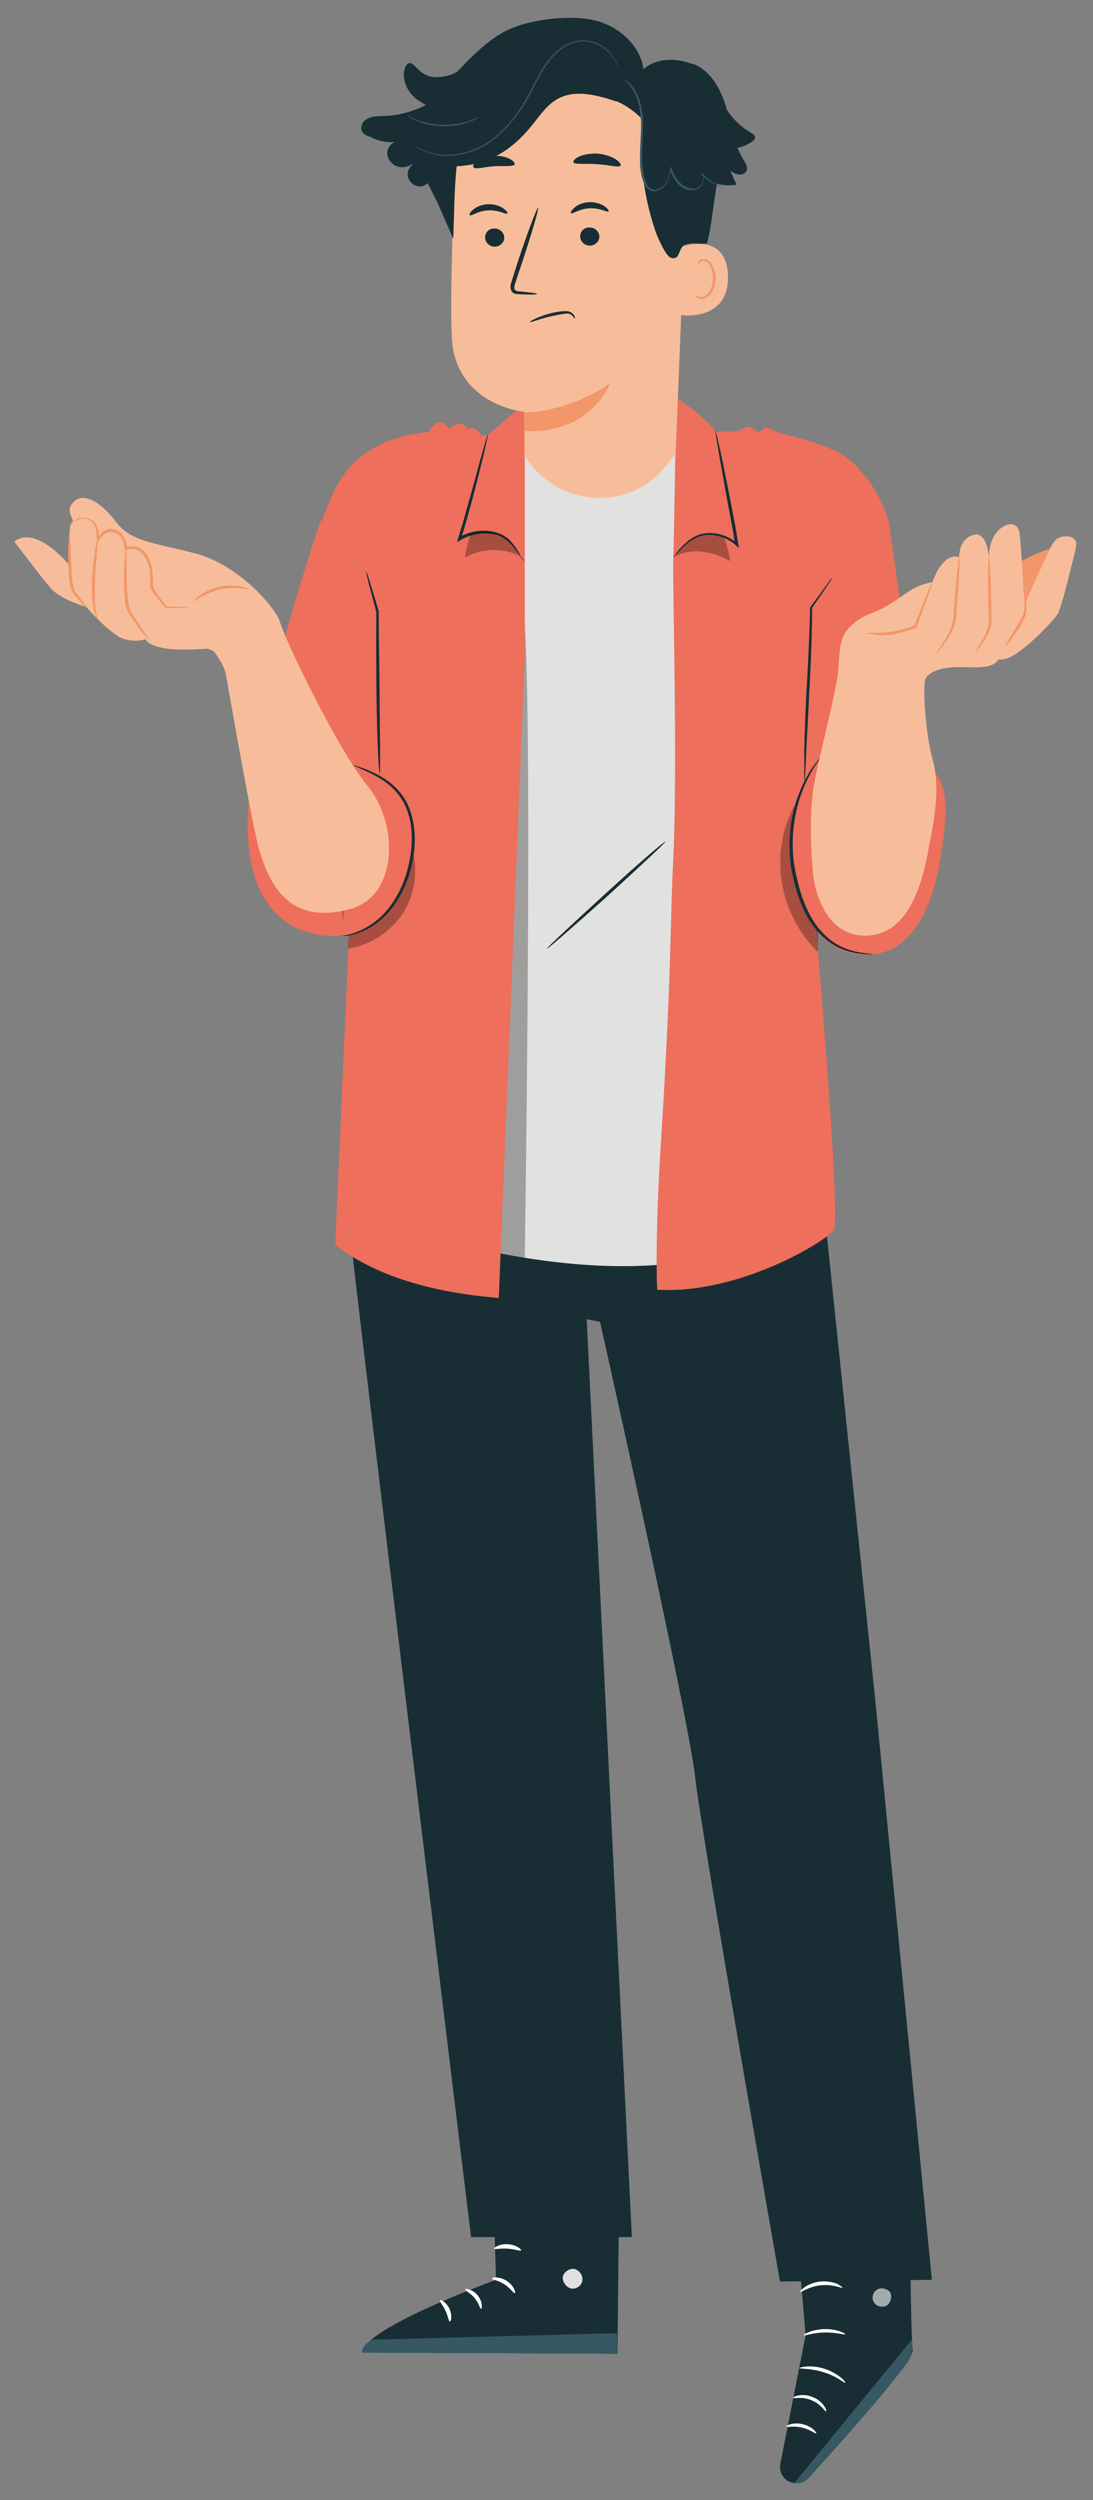 <?xml version="1.0" encoding="utf-8"?>
<!-- Generator: Adobe Illustrator 27.9.0, SVG Export Plug-In . SVG Version: 6.00 Build 0)  -->
<svg version="1.1" id="圖層_1" xmlns="http://www.w3.org/2000/svg" xmlns:xlink="http://www.w3.org/1999/xlink" x="0px" y="0px"
	 viewBox="0 0 319.5 730.8" style="enable-background:new 0 0 319.5 730.8;" xml:space="preserve">
<rect x="0" y="0" width="319.5" height="730.8" fill="#808080" stroke="none"/>
<style type="text/css">
	.st0{fill:#182E34;}
	.st1{fill:#E1E1E0;}
	.st2{fill:#365862;}
	.st3{fill:#FFFFFF;}
	.st4{opacity:0.6;}
	.st5{opacity:0.3;fill:#040000;}
	.st6{fill:#ED6F5C;}
	.st7{opacity:0.3;}
	.st8{fill:#040000;}
	.st9{fill:#F7BD9A;}
	.st10{fill:#F29769;}
</style>
<g>
	<g>
		<g>
			<g>
				<g>
					<g>
						<g>
							<g>
								<g>
									<g>
										<g>
											<g>
												<g>
													<g>
														<g>
															<g>
																<path class="st0" d="M143.8,628l1.2,38.4c0,0-38.7,14.1-39.1,21.2l74.6,0.4l0.6-59.9L143.8,628z"/>
															</g>
														</g>
													</g>
												</g>
											</g>
										</g>
									</g>
								</g>
							</g>
						</g>
					</g>
				</g>
				<g>
					<g>
						<g>
							<g>
								<g>
									<g>
										<g>
											<g>
												<g>
													<g>
														<g>
															<g>
																<g>
																	<path class="st1" d="M168.1,663.3c1.4,0.4,2.4,2,2.1,3.5c-0.3,1.5-2,2.5-3.4,2.1c-1.4-0.4-2.7-2.3-2.2-3.7
																		c0.5-1.4,2.5-2.5,3.8-1.8"/>
																</g>
															</g>
														</g>
													</g>
												</g>
											</g>
										</g>
									</g>
								</g>
							</g>
						</g>
					</g>
				</g>
				<g>
					<g>
						<g>
							<g>
								<g>
									<g>
										<g>
											<g>
												<g>
													<g>
														<g>
															<g>
																<path class="st2" d="M180.5,688l-0.2-6l-71.4,1.9c0,0-3.3,1.4-3,3.8L180.5,688z"/>
															</g>
														</g>
													</g>
												</g>
											</g>
										</g>
									</g>
								</g>
							</g>
						</g>
					</g>
				</g>
				<g>
					<g>
						<g>
							<g>
								<g>
									<g>
										<g>
											<g>
												<g>
													<g>
														<g>
															<g>
																<g>
																	<path class="st3" d="M143.8,666c0,0.4,1.8,0.5,3.6,1.7c1.8,1.1,2.7,2.7,3.1,2.6c0.3-0.1-0.2-2.2-2.4-3.6
																		C145.9,665.3,143.7,665.7,143.8,666z"/>
																</g>
															</g>
														</g>
													</g>
												</g>
											</g>
										</g>
									</g>
								</g>
							</g>
						</g>
					</g>
				</g>
				<g>
					<g>
						<g>
							<g>
								<g>
									<g>
										<g>
											<g>
												<g>
													<g>
														<g>
															<g>
																<g>
																	<path class="st3" d="M136,669.2c-0.1,0.4,1.5,1,2.7,2.5c1.3,1.5,1.6,3.2,1.9,3.2c0.3,0.1,0.6-2.1-1-4
																		C138.1,669.1,136,668.9,136,669.2z"/>
																</g>
															</g>
														</g>
													</g>
												</g>
											</g>
										</g>
									</g>
								</g>
							</g>
						</g>
					</g>
				</g>
				<g>
					<g>
						<g>
							<g>
								<g>
									<g>
										<g>
											<g>
												<g>
													<g>
														<g>
															<g>
																<g>
																	<path class="st3" d="M131.5,678.6c0.3,0.1,0.8-1.7-0.1-3.7c-0.9-2-2.6-2.8-2.8-2.5c-0.2,0.3,0.9,1.4,1.6,3
																		C131,677,131.1,678.5,131.5,678.6z"/>
																</g>
															</g>
														</g>
													</g>
												</g>
											</g>
										</g>
									</g>
								</g>
							</g>
						</g>
					</g>
				</g>
				<g>
					<g>
						<g>
							<g>
								<g>
									<g>
										<g>
											<g>
												<g>
													<g>
														<g>
															<g>
																<g>
																	<path class="st3" d="M144.5,657.3c0.2,0.3,1.8-0.2,3.9,0c2.1,0.1,3.7,0.8,3.9,0.5c0.2-0.3-1.3-1.6-3.8-1.8
																		C146.1,655.8,144.3,657,144.5,657.3z"/>
																</g>
															</g>
														</g>
													</g>
												</g>
											</g>
										</g>
									</g>
								</g>
							</g>
						</g>
					</g>
				</g>
			</g>
		</g>
		<g>
			<g>
				<g>
					<g>
						<g>
							<g>
								<g>
									<g>
										<g>
											<path class="st0" d="M231.5,636.3l4,46.3l-7.4,37.6c-0.5,2.7,1.3,5.3,4.1,5.6l0,0c1.5,0.2,3.1-0.4,4.1-1.5
												c6.6-7.2,31-34,30.5-37.4c-0.6-3.9-1-49.2-1-49.2L231.5,636.3z"/>
										</g>
									</g>
								</g>
							</g>
						</g>
					</g>
				</g>
				<g>
					<g>
						<g>
							<g>
								<g>
									<g>
										<g>
											<path class="st2" d="M232.2,725.8l34.4-42l0.1,2c0.1,1.7-0.4,3.4-1.4,4.7c-2.7,3.7-10.5,13.6-28.9,33.8
												C235.4,725.5,233.8,726.1,232.2,725.8L232.2,725.8z"/>
										</g>
									</g>
								</g>
							</g>
						</g>
					</g>
				</g>
				<g class="st4">
					<g>
						<g>
							<g>
								<g>
									<g>
										<g>
											<g>
												<path class="st3" d="M256.1,669.4c-1.1,0.9-1.4,2.7-0.5,3.8c0.8,1.1,2.6,1.4,3.8,0.6c1.1-0.9,1.5-3,0.6-4
													c-1-1-3.1-1.3-4-0.2"/>
											</g>
										</g>
									</g>
								</g>
							</g>
						</g>
					</g>
				</g>
				<g>
					<g>
						<g>
							<g>
								<g>
									<g>
										<g>
											<g>
												<path class="st3" d="M241.5,704.9c-0.3,0.1-1.5-2.2-4.3-3.3c-2.8-1.2-5.3-0.4-5.4-0.7c0-0.1,0.5-0.5,1.6-0.7
													c1.1-0.2,2.6-0.2,4.2,0.5c1.6,0.6,2.7,1.7,3.3,2.6C241.5,704.1,241.6,704.8,241.5,704.9z"/>
											</g>
										</g>
									</g>
								</g>
							</g>
						</g>
					</g>
				</g>
				<g>
					<g>
						<g>
							<g>
								<g>
									<g>
										<g>
											<g>
												<path class="st3" d="M238.6,711.3c-0.2,0.2-1.8-1.2-4.2-1.7c-2.4-0.6-4.5,0-4.6-0.3c-0.1-0.2,2-1.4,4.8-0.7
													C237.4,709.2,238.8,711.1,238.6,711.3z"/>
											</g>
										</g>
									</g>
								</g>
							</g>
						</g>
					</g>
				</g>
				<g>
					<g>
						<g>
							<g>
								<g>
									<g>
										<g>
											<g>
												<path class="st3" d="M247.1,696.5c-0.2,0.2-2.6-2-6.4-3.1c-3.7-1.2-7-0.9-7-1.2c-0.1-0.2,3.3-1.1,7.3,0.2
													C245.1,693.7,247.4,696.4,247.1,696.5z"/>
											</g>
										</g>
									</g>
								</g>
							</g>
						</g>
					</g>
				</g>
				<g>
					<g>
						<g>
							<g>
								<g>
									<g>
										<g>
											<g>
												<path class="st3" d="M247.1,682.3c-0.1,0.3-2.7-0.6-6.1-0.5c-3.3,0-5.9,1.1-6.1,0.8c-0.1-0.2,2.4-1.7,6-1.8
													C244.6,680.7,247.2,682.1,247.1,682.3z"/>
											</g>
										</g>
									</g>
								</g>
							</g>
						</g>
					</g>
				</g>
				<g>
					<g>
						<g>
							<g>
								<g>
									<g>
										<g>
											<g>
												<path class="st3" d="M246.3,668.7c-0.1,0.3-2.8-1.1-6.3-0.7c-3.5,0.3-5.9,2.2-6.1,1.9c-0.1-0.1,0.4-0.7,1.4-1.4
													c1-0.7,2.6-1.4,4.5-1.6c1.9-0.2,3.6,0.2,4.8,0.6C245.7,668.1,246.3,668.6,246.3,668.7z"/>
											</g>
										</g>
									</g>
								</g>
							</g>
						</g>
					</g>
				</g>
				<g>
					<g>
						<g>
							<g>
								<g>
									<g>
										<g>
											<g>
												<path class="st3" d="M239.9,665.4c-0.1,0-0.2-0.6-0.2-1.8c0-1.1,0.3-2.8,1.1-4.7c0.4-0.9,0.9-2,2.2-2.7
													c0.6-0.3,1.6-0.3,2.2,0.3c0.6,0.6,0.8,1.3,0.9,2c0.1,2.9-2.2,6-5.5,6.6c-3.3,0.6-6.4-1.1-7.9-3.6
													c-0.3-0.6-0.6-1.4-0.3-2.2c0.3-0.8,1.2-1.2,1.9-1.1c1.4,0.1,2.3,0.9,3.2,1.4c1.7,1.2,2.8,2.5,3.4,3.4
													c0.6,0.9,0.9,1.5,0.8,1.6c-0.2,0.1-1.3-2.2-4.6-4.4c-0.8-0.5-1.8-1.1-2.8-1.1c-0.5,0-0.9,0.2-1,0.6
													c-0.2,0.4,0,1,0.3,1.5c1.2,2,4.1,3.6,6.9,3c2.8-0.5,4.8-3.2,4.7-5.5c0-0.6-0.2-1.1-0.5-1.5c-0.3-0.3-0.8-0.4-1.2-0.2
													c-0.9,0.4-1.4,1.4-1.9,2.3C239.7,662.8,240.1,665.4,239.9,665.4z"/>
											</g>
										</g>
									</g>
								</g>
							</g>
						</g>
					</g>
				</g>
			</g>
		</g>
		<g>
			<g>
				<g>
					<g>
						<path class="st0" d="M105.7,309.5c0,0-5.7,21.9-3.6,48.6c0.8,10.3,35.6,295.8,35.6,295.8h47l-13.2-268.3l3.9,0.8
							c0,0,25.7,114.4,27.8,133C205,536,228,666.9,228,666.9l44.4-0.5l-16.5-169l-16-153.6l-6-44.7L105.7,309.5z"/>
					</g>
				</g>
			</g>
		</g>
	</g>
	<g>
		<path class="st1" d="M111.1,356.9c43.3,14.9,100.3,22.4,129.5-6.3l-9.5-218.2H120.8L111.1,356.9z"/>
		<g>
			<path class="st0" d="M194.5,246c0.2,0.2-7.5,7.3-17,16c-9.6,8.6-17.5,15.5-17.6,15.3c-0.2-0.2,7.5-7.3,17-16
				C186.4,252.6,194.3,245.8,194.5,246z"/>
		</g>
		<path class="st5" d="M153.4,367.7c0,0,2.8-183.2-0.9-192.2c-3.7-8.9-16.8,189.5-15.7,189.5L153.4,367.7z"/>
		<path class="st6" d="M107.7,178.7l-5.6,92.4L98,363.9c12,9.2,28.3,13.9,47.8,15.5l7.6-187.5v-71.9l-1.4-0.9l-9.3,8l-2.1,0.2
			c-1.5-3.1-3.8-1.9-3.8-1.9c-0.7-1.2-1.8-1.5-1.8-1.5c-2.2-0.3-3.6,1.5-3.6,1.5l-1.7-1.8c-2.8-0.8-4.3,2.6-4.3,2.6
			c-24.3,2.7-27.6,17-31.4,26.1L107.7,178.7z"/>
		<path class="st6" d="M114.8,180.5c-0.3,0.8-2.3,52.8-2.3,52.8s5.7,6,3.6,13.7c-2.1,7.8-5.9,25.7-16.1,26.5
			c-14.4,1.1-27.9-7.3-27.6-33.2c0.3-25.9,21.3-88.1,21.3-88.1l24.8,17.6L114.8,180.5z"/>
		<path class="st6" d="M198,116.5c0,0,8.6,5.6,11.1,9.7l6.2-0.1c1.1-0.1,2.3-1.4,3.7-1.3c0.8,0,1.8,1.3,2.7,1.4
			c0.8,0.1,1.4-1.3,2.2-1.2c1.7,0.2,3,1.4,4.9,1.8c7,1.7,14.7,4.1,18.3,6.7c9.4,6.8,12.6,18.8,12.6,18.8s-25.5,27.5-23.7,28.8
			c1.8,1.3,0.8,70.1,0.8,70.1s9.4,105,6.9,108.4c-2.5,3.4-27.8,18.8-51.6,17.4c0,0-0.8-13.3,1.2-44.7c3-47.1,2.6-64,3.5-81
			c1.3-27.3-0.2-79,0-87.5C197.1,157.6,197.5,116.6,198,116.5z"/>
		<g class="st7">
			<path class="st8" d="M233.2,233.7c-4.2,6.9-5.9,15.3-4.8,23.3c1.1,8,4.9,15.7,10.7,21.3v-10.7l-5-31.4L233.2,233.7z"/>
		</g>
		<path class="st6" d="M259.8,152.2c0,0,8.9,67.2,13.5,73.4c4.6,6.2,3.1,14.9,1.9,23.5c-1.3,9.3-6,31.5-23.7,29.9
			c-9.3-0.8-14.8-7.5-18-17.6c-5.5-17.4,1.6-38,1.6-42.7c0-4.7-5.6-40-4.9-41.8C230.9,175.1,259.8,152.2,259.8,152.2z"/>
		<g>
			<path class="st0" d="M153.1,164c-0.1,0-0.4-0.5-1-1.4c-0.6-0.9-1.5-2.3-2.9-3.7c-0.7-0.7-1.5-1.4-2.6-2c-1-0.6-2.3-0.8-3.6-0.9
				c-2.6-0.3-5.7,0.3-8.4,1.9l-1,0.6l0.3-1.1c0.4-1.3,0.8-2.7,1.3-4.2c2-7.1,3.8-13.6,5.1-18.5c0.6-2.2,1.2-4.1,1.6-5.6
				c0.4-1.3,0.6-2,0.7-2c0.1,0-0.1,0.8-0.4,2.1c-0.3,1.3-0.7,3.3-1.3,5.7c-1.2,4.8-2.8,11.3-4.9,18.5c-0.4,1.4-0.8,2.8-1.3,4.2
				l-0.6-0.5c5.8-3.4,12.8-2.1,15.4,1.4c1.4,1.5,2.2,3,2.7,4C152.9,163.4,153.2,164,153.1,164z"/>
		</g>
		<g class="st7">
			<path class="st8" d="M202.9,157.4c2.7-1.2,5.9-1.2,8.8-0.4l0,0.1c0.8,2.2,1.4,4.5,1.7,6.9c-4.9-2.8-11-4-16-1.4
				C199,160.2,200.2,158.6,202.9,157.4z"/>
		</g>
		<g>
			<path class="st0" d="M196.9,162.9c0,0,0.2-0.5,0.9-1.4c0.6-0.8,1.7-2,3.2-3.3c0.8-0.6,1.7-1.2,2.8-1.7c1.1-0.5,2.4-0.7,3.7-0.7
				c2.7,0,5.7,1,8.1,3.1l-0.7,0.4c-0.3-1.9-0.6-3.9-1-6c-1.4-7.4-2.6-14.2-3.5-19.3c-0.4-2.3-0.7-4.3-1-5.9
				c-0.2-1.4-0.3-2.2-0.3-2.2c0.1,0,0.3,0.7,0.6,2.1c0.3,1.4,0.8,3.3,1.3,5.8c1,4.9,2.4,11.7,3.8,19.2c0.4,2.1,0.7,4.1,1,6l0.2,1.2
				l-0.9-0.8c-2.2-2-5-3-7.6-3c-2.6-0.1-4.6,1-6.2,2.1C198.3,161,197,163,196.9,162.9z"/>
		</g>
		<g class="st7">
			<path class="st8" d="M120.5,248.3c-5.6-0.6-11.5,1.6-15.4,5.8c-3.9,4.1-5.7,10.1-4.8,15.7c0.3-0.2,1.9-0.8,1.9-0.8l-0.5,8.3
				c6.4-0.9,12.6-5,16.1-10.4C121.3,261.4,122.3,254.4,120.5,248.3z"/>
		</g>
		<g>
			<path class="st6" d="M100,273.5c5.2-0.5,10.1-3.4,13.6-7.5c3.5-4.2,5.7-9.5,6.6-15c1.1-6.2,0.7-13-2.8-18.1
				c-3.5-5.2-8.6-7.3-14.3-9.3"/>
			<g>
				<path class="st0" d="M103.1,223.6c0-0.1,0.9,0.2,2.6,0.8c1.6,0.6,4,1.5,6.7,3.2c2.6,1.7,5.5,4.4,7.1,8.3
					c1.6,3.9,2.1,8.6,1.5,13.4c-0.6,4.8-2.1,9.2-4.2,12.8c-2,3.6-4.7,6.4-7.3,8.2c-2.6,1.8-5.1,2.6-6.8,3c-0.9,0.2-1.5,0.3-2,0.3
					c-0.5,0-0.7,0-0.7,0c0-0.1,1-0.2,2.6-0.6c1.6-0.5,4-1.4,6.5-3.2c2.5-1.8,5-4.5,7-8.1c2-3.5,3.4-7.9,4-12.5
					c0.6-4.6,0.2-9.2-1.3-12.9c-1.5-3.7-4.2-6.4-6.7-8.1c-2.5-1.7-4.9-2.7-6.5-3.4C104,224,103.1,223.6,103.1,223.6z"/>
			</g>
		</g>
		<g>
			<path class="st0" d="M107,166.9c0.1,0,0.5,1.1,1.1,3.2c0.7,2.2,1.6,5.1,2.6,8.5l0,0l0,0.1c0,5,0.1,11,0.2,17.6
				c0.1,8.2,0.1,15.6,0.2,21.1c0,2.6,0,4.7,0,6.4c0,1.5,0,2.4-0.1,2.4c-0.1,0-0.1-0.8-0.3-2.3c-0.1-1.5-0.2-3.7-0.3-6.4
				c-0.2-5.4-0.4-12.9-0.4-21.1c-0.1-6.6,0-12.7,0-17.6l0,0.1c-0.9-3.5-1.7-6.4-2.3-8.6C107.2,168.1,107,167,107,166.9z"/>
		</g>
		<g>
			<path class="st0" d="M243.2,169c0.1,0-0.5,0.9-1.5,2.4c-1.1,1.7-2.6,3.8-4.4,6.4l0.1-0.2c0,5.3-0.2,12.4-0.6,20.1
				c-0.4,8.4-0.8,15.9-1.1,21.6c-0.1,2.6-0.2,4.8-0.3,6.6c-0.1,1.5-0.1,2.4-0.2,2.4c-0.1,0-0.1-0.9-0.1-2.4c0-1.6,0-3.8,0-6.6
				c0.1-5.6,0.4-13.2,0.9-21.7c0.4-7.7,0.7-14.7,0.8-20l0-0.1l0.1-0.1c1.9-2.5,3.4-4.6,4.6-6.2C242.5,169.7,243.1,168.9,243.2,169z"
				/>
		</g>
		<g>
			<path class="st0" d="M255.2,278.9c0,0.1-1,0.1-2.8,0c-1.8-0.2-4.5-0.5-7.5-2c-3-1.5-6-4.2-8.3-7.9c-2.3-3.7-3.9-8.3-4.9-13.2
				c-1.1-4.9-1.1-9.8-0.6-14.1c0.5-4.3,1.7-8.1,3-11.1c1.3-3,2.7-5.3,3.8-6.8c0.5-0.8,1-1.3,1.3-1.7c0.3-0.4,0.5-0.5,0.5-0.5
				c0.2,0.1-2.6,3.2-5,9.2c-1.2,3-2.2,6.7-2.7,11c-0.5,4.2-0.4,9,0.7,13.8c1,4.8,2.5,9.3,4.7,13c2.2,3.7,5.1,6.3,7.9,7.8
				c2.8,1.5,5.5,1.9,7.2,2.2C254.2,278.8,255.2,278.9,255.2,278.9z"/>
		</g>
		<g class="st7">
			<path class="st8" d="M146.4,156.4c-2.7-1.2-5.9-1.2-8.8-0.4l0,0.1c-0.8,2.2-1.4,4.5-1.7,6.9c4.9-2.8,11.2-3,16.2-0.4
				C150.8,160,149.1,157.7,146.4,156.4z"/>
		</g>
	</g>
	<g>
		<g>
			<g>
				<path class="st9" d="M169.7,19.2l-1.9,0.1c-19,0.8-34.3,16.1-35,35.1c-0.7,17.7-1.2,35-0.7,44.5c1.1,19.6,21.2,21.5,21.2,21.5
					c0,0,0,6.8,0,12.6c9.1,15.4,31,17,41.8,2.7l2.4-3l3-75.1C201.3,37.1,190.2,19.5,169.7,19.2z"/>
				<g>
					<g>
						<g>
							<g>
								<g>
									<g>
										<g>
											<g>
												<g>
													<g>
														<g>
															<path class="st10" d="M153.2,120.6c0,0,12.4,0.2,25.2-8.6c0,0-5.5,15-25.2,14L153.2,120.6z"/>
														</g>
													</g>
												</g>
											</g>
										</g>
									</g>
								</g>
							</g>
						</g>
					</g>
				</g>
				<g>
					<g>
						<g>
							<g>
								<g>
									<g>
										<g>
											<g>
												<g>
													<g>
														<g>
															<g>
																<g>
																	<g>
																		<g>
																			<g>
																				<g>
																					<path class="st0" d="M141.8,69.4c0,1.5,1.3,2.7,2.8,2.7c1.5,0,2.8-1.2,2.8-2.6c0-1.5-1.3-2.7-2.8-2.7
																						C143,66.7,141.8,67.9,141.8,69.4z"/>
																				</g>
																			</g>
																		</g>
																	</g>
																</g>
															</g>
														</g>
													</g>
												</g>
											</g>
										</g>
									</g>
								</g>
							</g>
						</g>
					</g>
				</g>
				<g>
					<g>
						<g>
							<g>
								<g>
									<g>
										<g>
											<g>
												<g>
													<g>
														<g>
															<g>
																<g>
																	<g>
																		<g>
																			<g>
																				<g>
																					<g>
																						<path class="st0" d="M137.3,62.9c0.4,0.4,2.4-1.3,5.4-1.4c3-0.2,5.3,1.3,5.6,0.9c0.2-0.2-0.2-0.8-1.2-1.5
																							c-1-0.7-2.6-1.3-4.5-1.2c-1.9,0.1-3.4,0.8-4.3,1.6C137.4,62,137.1,62.7,137.3,62.9z"/>
																					</g>
																				</g>
																			</g>
																		</g>
																	</g>
																</g>
															</g>
														</g>
													</g>
												</g>
											</g>
										</g>
									</g>
								</g>
							</g>
						</g>
					</g>
				</g>
				<g>
					<g>
						<g>
							<g>
								<g>
									<g>
										<g>
											<g>
												<g>
													<g>
														<g>
															<g>
																<g>
																	<g>
																		<g>
																			<g>
																				<g>
																					<path class="st0" d="M169.6,69.1c0,1.5,1.3,2.7,2.8,2.7c1.5,0,2.8-1.2,2.8-2.6c0-1.5-1.3-2.7-2.8-2.7
																						C170.8,66.4,169.6,67.6,169.6,69.1z"/>
																				</g>
																			</g>
																		</g>
																	</g>
																</g>
															</g>
														</g>
													</g>
												</g>
											</g>
										</g>
									</g>
								</g>
							</g>
						</g>
					</g>
				</g>
				<g>
					<g>
						<g>
							<g>
								<g>
									<g>
										<g>
											<g>
												<g>
													<g>
														<g>
															<g>
																<g>
																	<g>
																		<g>
																			<g>
																				<g>
																					<g>
																						<path class="st0" d="M166.9,62.3c0.4,0.4,2.4-1.3,5.4-1.4c3-0.2,5.3,1.3,5.6,0.9c0.2-0.2-0.2-0.8-1.2-1.5
																							c-1-0.7-2.6-1.3-4.5-1.2c-1.9,0.1-3.4,0.8-4.3,1.6C167,61.5,166.7,62.2,166.9,62.3z"/>
																					</g>
																				</g>
																			</g>
																		</g>
																	</g>
																</g>
															</g>
														</g>
													</g>
												</g>
											</g>
										</g>
									</g>
								</g>
							</g>
						</g>
					</g>
				</g>
				<g>
					<g>
						<g>
							<g>
								<g>
									<g>
										<g>
											<g>
												<g>
													<g>
														<g>
															<g>
																<g>
																	<g>
																		<g>
																			<g>
																				<g>
																					<path class="st0" d="M157,85.9c0-0.2-1.9-0.4-4.9-0.7c-0.8,0-1.5-0.2-1.7-0.7c-0.2-0.5,0.1-1.4,0.4-2.3
																						c0.6-1.9,1.3-3.9,2-6c2.8-8.5,4.8-15.4,4.5-15.5c-0.3-0.1-2.9,6.7-5.7,15.1c-0.7,2.1-1.3,4.1-1.9,6
																						c-0.3,0.9-0.7,1.9-0.3,3c0.2,0.6,0.8,1,1.3,1.1c0.5,0.1,0.9,0.1,1.3,0.1C155.1,86.2,157,86.1,157,85.9z"/>
																				</g>
																			</g>
																		</g>
																	</g>
																</g>
															</g>
														</g>
													</g>
												</g>
											</g>
										</g>
									</g>
								</g>
							</g>
						</g>
					</g>
				</g>
				<g>
					<g>
						<g>
							<g>
								<g>
									<g>
										<g>
											<g>
												<g>
													<g>
														<g>
															<g>
																<g>
																	<path class="st0" d="M167.6,47.4c0.3,0.8,3.3,0.3,6.9,0.6c3.6,0.2,6.5,1.1,6.9,0.4c0.2-0.4-0.3-1.1-1.5-1.9
																		c-1.2-0.7-3-1.4-5.2-1.6c-2.1-0.1-4.1,0.3-5.3,0.8C168.1,46.3,167.5,47,167.6,47.4z"/>
																</g>
															</g>
														</g>
													</g>
												</g>
											</g>
										</g>
									</g>
								</g>
							</g>
						</g>
					</g>
				</g>
				<g>
					<g>
						<g>
							<g>
								<g>
									<g>
										<g>
											<g>
												<g>
													<g>
														<g>
															<g>
																<g>
																	<path class="st0" d="M138.4,48.9c0.7,0.7,3.1-0.1,6-0.3c2.9-0.2,5.5,0.2,6-0.5c0.2-0.4-0.2-1-1.3-1.6
																		c-1.1-0.6-2.9-1.1-4.9-0.9c-2,0.1-3.8,0.8-4.8,1.6C138.4,47.9,138.1,48.6,138.4,48.9z"/>
																</g>
															</g>
														</g>
													</g>
												</g>
											</g>
										</g>
									</g>
								</g>
							</g>
						</g>
					</g>
				</g>
				<g>
					<g>
						<g>
							<g>
								<g>
									<g>
										<g>
											<g>
												<g>
													<path class="st9" d="M199.4,72.1c0.3-0.2,13.3-4.5,13.4,8.9c0.1,13.4-14.5,11.2-14.5,10.9
														C198.3,91.5,199.4,72.1,199.4,72.1z"/>
												</g>
											</g>
										</g>
									</g>
								</g>
							</g>
						</g>
					</g>
				</g>
				<g>
					<g>
						<g>
							<g>
								<g>
									<g>
										<g>
											<g>
												<g>
													<g>
														<path class="st10" d="M203.5,86.3c0.1,0,0.2,0.2,0.6,0.3c0.4,0.2,1.1,0.3,1.7,0c1.4-0.5,2.6-2.8,2.6-5.2
															c0-1.2-0.2-2.4-0.7-3.3c-0.4-1-1.1-1.7-1.8-1.8c-0.7-0.2-1.2,0.3-1.4,0.7c-0.2,0.4-0.1,0.6-0.2,0.7
															c0,0-0.3-0.2-0.2-0.8c0.1-0.3,0.2-0.6,0.5-0.8c0.3-0.3,0.8-0.4,1.3-0.4c1,0.1,2,1,2.5,2.1c0.5,1.1,0.9,2.4,0.8,3.7
															c-0.1,2.7-1.4,5.3-3.4,5.8c-0.9,0.3-1.7,0-2.1-0.3C203.5,86.6,203.4,86.3,203.5,86.3z"/>
													</g>
												</g>
											</g>
										</g>
									</g>
								</g>
							</g>
						</g>
					</g>
				</g>
			</g>
			<g>
				<g>
					<g>
						<g>
							<g>
								<g>
									<g>
										<g>
											<path class="st0" d="M105.7,36.7c0.2-0.8,0.8-1.5,1.5-1.9c1.5-0.9,3.3-0.8,5-0.9c4.3-0.1,8.5-1.3,12.3-3.2
												c-1.3-0.7-2.6-1.5-3.6-2.5c-2.2-2.1-3.5-5.4-2.5-8.4c0.2-0.5,0.5-1.1,1-1.3c0.9-0.3,1.6,0.6,2.3,1.2
												c2,2.2,3.9,3.1,6.9,2.8c1.9-0.2,3.6-0.6,5.1-1.6c0.1-0.1,0.1-0.1,0.2-0.2c0.7-0.7,1.4-1.4,2-2.1c0,0,0,0,0,0l0,0
												c5-5.1,9.3-8.6,13.8-10.4c6.5-2.7,17.5-3.9,24.3-2.2c6.9,1.7,13.1,7.2,14.1,14.2c3.8-3.3,9.6-3.3,14.2-1.5l0.1-0.1
												c5.2,1.8,8.2,7.3,9.8,12.5c0.1,0.3,0.2,0.6,0.2,0.9c1.8,2.8,4.2,5.1,7.1,6.8c0.5,0.3,1.1,0.6,1.2,1.2
												c0.1,0.6-0.4,1.1-0.9,1.4c-1.2,0.9-2.7,1.5-4.2,1.8c0.5,1.3,1.1,2.5,1.8,3.6c0.6,1,1.3,2.2,0.8,3.2
												c-0.4,0.8-1.4,1.1-2.3,1c-0.9-0.1-1.7-0.6-2.4-1.1c0.6,1.4,1.2,2.8,1.8,4.1c-1.9,0.3-3.8,0.2-5.7-0.3
												c-1,5-1.8,14.2-3,17.5c-3.6,0.1-4.4-0.3-6.2,0.3c-2.3,0.8-1.4,4.9-4.4,3.8c-1.5-0.6-4-6.4-4.5-8
												c-3.5-10.4-4.8-21.5-3.7-32.4c-2.2-2.3-4.8-4.1-7.7-5.4l0.2,0.2c-5.5-1.8-11.7-3.6-16.9-1c-4,2-6.3,6.3-9.3,9.6
												c-5.7,6.4-12.1,9.9-20.6,10.3c-0.7,5.9-0.8,15.6-1,21.2l-4.8-11l0,0c-0.4-0.6-0.7-1.3-1-1.9l-0.1-0.2v0
												c-0.5-1-1-2.1-1.6-3.1c0,0,0,0-0.1,0c-3,2.7-7.4-1.3-5.1-4.6c0.5-0.6,1-1.2,1.7-1.7c-1.4,1.3-3.4,1.9-5.2,1.4
												c-1.8-0.5-3.2-2.3-3.1-4.2c0.1-1.3,1-2.4,2.1-3c-2.4,0.2-4.9-0.3-7-1.5C106.6,39.7,105.2,38.4,105.7,36.7z"/>
										</g>
									</g>
								</g>
							</g>
						</g>
					</g>
				</g>
				<g>
					<g>
						<g>
							<g>
								<g>
									<g>
										<g>
											<path class="st2" d="M181.7,22.7c0,0.1,0.8,0.5,2,1.8c1.2,1.3,2.5,3.5,3.1,6.5c0.3,1.5,0.5,3.2,0.6,5
												c0,1.8-0.1,3.7-0.2,5.8c-0.1,2-0.2,4.2-0.1,6.4c0.1,1.1,0.2,2.3,0.5,3.4c0.3,1.1,0.6,2.3,1.4,3.3
												c0.7,0.8,1.8,1.1,2.8,0.9c1-0.2,1.8-0.7,2.5-1.4c1.2-1.5,1.5-3.4,1.8-5l-0.4,0.1c0.7,1.5,1.4,2.9,2.4,4.1
												c1,1.2,2.4,1.9,3.8,2c0.7,0.1,1.4-0.1,2-0.4c0.6-0.3,1.1-0.8,1.4-1.4c0.3-0.6,0.4-1.2,0.4-1.7c0-0.6-0.3-1.1-0.6-1.5
												l-0.2,0.2c1.5,1.7,3.1,2.6,4.3,3.1c0.6,0.3,1,0.4,1.3,0.5c0.3,0.1,0.5,0.1,0.5,0.1c0,0-0.1-0.1-0.4-0.2
												c-0.3-0.1-0.7-0.3-1.3-0.6c-1.1-0.5-2.6-1.5-4.1-3.2l-0.2,0.2c0.7,0.7,0.7,1.9,0.2,2.9c-0.3,0.5-0.7,1-1.2,1.2
												c-0.5,0.3-1.2,0.4-1.8,0.3c-1.3-0.1-2.6-0.8-3.6-1.9c-1-1.1-1.7-2.5-2.3-4l-0.3-0.6l-0.1,0.7c-0.3,1.7-0.6,3.5-1.7,4.8
												c-0.6,0.6-1.4,1.1-2.2,1.3c-0.9,0.2-1.8-0.1-2.4-0.8c-0.7-0.8-1.1-2-1.3-3.1c-0.3-1.1-0.4-2.2-0.5-3.3
												c-0.2-2.2,0-4.4,0-6.4c0.1-2,0.2-4,0.2-5.8c0-1.8-0.3-3.5-0.6-5.1c-0.7-3.1-2.1-5.3-3.3-6.5
												C182.6,23.1,181.7,22.7,181.7,22.7z"/>
										</g>
									</g>
								</g>
							</g>
						</g>
					</g>
				</g>
				<g>
					<g>
						<g>
							<g>
								<g>
									<g>
										<g>
											<path class="st2" d="M121.1,42.5c0,0,0,0.1,0.2,0.1c0.1,0.1,0.3,0.2,0.5,0.4c0.2,0.2,0.5,0.3,0.8,0.5
												c0.3,0.2,0.7,0.4,1.2,0.6c1.8,0.8,4.8,1.7,8.4,1.4c3.6-0.2,8-1.6,11.8-4.5c3.9-2.9,7.3-7.1,10.1-11.9
												c1.4-2.4,2.5-4.8,3.8-7.1c1.3-2.3,2.6-4.4,4.3-6c1.7-1.7,3.6-2.9,5.6-3.5c1-0.3,2-0.4,3-0.4c1,0,1.9,0.2,2.7,0.5
												c1.7,0.5,3.1,1.5,4.1,2.4c1.1,1,1.8,2,2.3,2.9c0.9,1.8,1,3,1,2.9c0,0,0-0.1,0-0.2c0-0.2-0.1-0.4-0.1-0.6
												c-0.1-0.5-0.3-1.3-0.8-2.2c-0.5-0.9-1.2-2-2.2-3c-1.1-1-2.5-2-4.2-2.5c-0.9-0.3-1.8-0.5-2.8-0.5c-1,0-2.1,0.1-3.1,0.4
												c-2.1,0.6-4.1,1.9-5.8,3.6c-1.7,1.7-3.2,3.8-4.4,6.1c-1.3,2.3-2.4,4.7-3.8,7.1c-2.7,4.8-6.1,8.9-9.9,11.7
												c-3.8,2.9-8,4.2-11.6,4.5c-3.6,0.3-6.5-0.5-8.3-1.3C122,43.1,121.2,42.4,121.1,42.5z"/>
										</g>
									</g>
								</g>
							</g>
						</g>
					</g>
				</g>
				<g>
					<g>
						<g>
							<g>
								<g>
									<g>
										<g>
											<path class="st2" d="M119.2,33.9c0,0,0.2,0.2,0.7,0.5c0.5,0.3,1.2,0.7,2.1,1c0.9,0.4,2,0.8,3.3,1
												c1.3,0.3,2.7,0.5,4.2,0.5c1.5,0,3-0.1,4.2-0.3c1.3-0.2,2.4-0.6,3.4-0.9c0.9-0.3,1.7-0.7,2.1-0.9c0.5-0.3,0.7-0.4,0.7-0.5
												c0-0.1-1.1,0.5-3,1.1c-0.9,0.3-2.1,0.6-3.3,0.8c-1.3,0.2-2.7,0.3-4.2,0.3c-1.5,0-2.9-0.2-4.2-0.5
												c-1.3-0.3-2.4-0.6-3.3-0.9C120.3,34.4,119.3,33.8,119.2,33.9z"/>
										</g>
									</g>
								</g>
							</g>
						</g>
					</g>
				</g>
			</g>
		</g>
		<g>
			<path class="st0" d="M168,93.1c-0.1,0.1-0.4-0.8-1.4-1.3c-0.5-0.2-1.2-0.2-2.1,0c-0.8,0.1-1.8,0.3-2.7,0.5
				c-3.9,0.8-6.8,2.1-6.9,1.8c-0.1-0.2,2.8-1.8,6.8-2.7c1-0.2,1.9-0.4,2.8-0.4c0.8-0.1,1.8-0.1,2.4,0.3c0.7,0.4,1,0.9,1.1,1.3
				C168.1,92.8,168.1,93,168,93.1z"/>
		</g>
	</g>
	<g>
		<path class="st9" d="M62.5,190.4c0.4,0.6,3.1,3.8,3.6,7.1c0.6,3.3,7.9,45.5,9.8,51.4c2.4,7.3,7.3,22.3,26.8,16.7
			c13.5-3.9,14-24.5,4.8-35.8C98.3,218.5,83,186.2,81.9,182c-1.1-4.2-12.1-16.9-24.7-20.2c-12.6-3.3-19-3.4-23.5-9.5
			c-4.6-6.1-10.3-9.1-13-4.5c-2.7,4.6,13,18.4,13,18.4l22,21.1L62.5,190.4z"/>
		<path class="st9" d="M20.3,165.2c0,0-9.7-11.9-16.1-6.9c0,0,8.2,11,11,14c2.8,3,10,5.1,10,5.1s7.2,8.3,11.1,9.4
			c3.9,1.1,6.3,0,6.3,0s0.1,1.9,6.2,2.8s22.3-0.8,22.3-0.8l10-8.4c0,0-5-8.4-12.7-8.6c-7.7-0.2-13.3,5.7-13.3,5.7l-6.7-0.1l-4.1-5.3
			c0,0,0.8-14-7.6-12.4c0,0-0.3-4.5-3.9-4.9c-3.6-0.4-4.5,3.2-4.5,3.2s0.7-5.5-2.3-6.6c-3-1.1-4.4,0.2-5.3,1.8
			C20,154.7,20.3,165.2,20.3,165.2z"/>
		<g>
			<path class="st10" d="M43.5,186.9c-0.1,0.1-1.2-1.1-2.8-3.2c-0.8-1.1-1.7-2.3-2.7-3.8c-0.5-0.7-1-1.6-1.2-2.6
				c-0.2-1-0.3-1.9-0.4-3c-0.3-4.1-0.2-7.7,0-10.3c0.2-2.6,0.4-4.3,0.5-4.3c0.1,0,0.1,1.6,0.1,4.3c0,2.6-0.1,6.3,0.3,10.2
				c0.1,1,0.2,2,0.4,2.8c0.2,0.9,0.5,1.6,1,2.4c0.9,1.5,1.8,2.8,2.5,3.9C42.6,185.5,43.6,186.8,43.5,186.9z"/>
		</g>
		<g>
			<path class="st10" d="M28.5,180.9c-0.1,0.1-0.9-1.1-1.2-3.2c-0.4-2.1-0.5-5-0.4-8.3c0.3-6.4,1.4-11.6,1.6-11.5
				c0.2,0-0.4,5.2-0.7,11.6c-0.1,3.2-0.1,6.1,0.1,8.1C28.1,179.7,28.6,180.9,28.5,180.9z"/>
		</g>
		<g>
			<path class="st10" d="M25.8,178c-0.1,0.1-1.1-0.8-2.6-2.4c-0.4-0.4-0.8-0.9-1.2-1.4c-0.4-0.5-0.8-1-1.2-1.8
				c-0.4-1.5-0.6-3-0.7-4.7c-0.2-3.3-0.2-6.3-0.1-8.5c0.1-2.2,0.2-3.5,0.3-3.5c0.3,0,0.3,5.3,0.7,11.9c0.1,1.6,0.2,3.2,0.6,4.5
				c0.1,0.5,0.6,1.1,1,1.6c0.4,0.5,0.7,0.9,1.1,1.4C25,176.9,25.9,178,25.8,178z"/>
		</g>
		<g>
			<path class="st10" d="M55.2,177.6c0,0.1-0.6,0.1-1.8,0.1c-1.3,0-2.9,0-4.9,0l-0.1,0l-0.1-0.1c-1.2-1.5-3.1-3.3-4.4-5.9l0-0.1
				l0-0.1c0-2,0.1-4.2-0.5-6.3c-0.3-1.1-0.8-2.1-1.5-3c-0.7-0.9-1.6-1.6-2.8-1.7c-0.7-0.1-1.5,0-2.2,0.2l-0.5,0.1l0-0.5
				c-0.1-1.1-0.3-2.1-0.8-3c-0.5-0.8-1.3-1.4-2.3-1.7c-0.8-0.3-1.8-0.1-2.5,0.4c-0.8,0.5-1.4,1.2-1.8,1.9l-0.6,1.1l-0.1-1.3
				c-0.1-1.9-0.2-3.8-1.2-4.9c-1-1.1-2.5-1.3-3.5-1.1c-1.1,0.2-1.8,0.7-2.3,1.1c-0.4,0.4-0.6,0.7-0.6,0.7c0,0,0.1-0.3,0.5-0.8
				c0.4-0.5,1.2-1.1,2.3-1.3c1.1-0.2,2.8-0.1,4,1.1c1.2,1.3,1.4,3.3,1.5,5.2l-0.7-0.2c0.5-0.8,1.1-1.6,2-2.2
				c0.8-0.6,2.1-0.9,3.2-0.5c1.1,0.3,2.1,1,2.7,2.1c0.6,1,0.9,2.2,1,3.4l-0.5-0.4c0.8-0.2,1.6-0.3,2.5-0.2c1.4,0.1,2.6,1,3.4,2
				c0.8,1,1.3,2.2,1.6,3.3c0.6,2.3,0.5,4.6,0.5,6.6l0-0.2c1.1,2.5,2.9,4.3,4.1,5.9l-0.2-0.1c2,0.1,3.6,0.2,4.9,0.2
				C54.6,177.5,55.2,177.5,55.2,177.6z"/>
		</g>
		<g>
			<path class="st10" d="M72.7,172.2c-0.1,0.3-3.8-0.9-8.4,0.1c-4.6,1-7.4,3.7-7.6,3.5c-0.1-0.1,0.5-0.9,1.8-1.8
				c1.3-1,3.2-2,5.6-2.5c2.4-0.5,4.6-0.4,6.2-0.1C71.9,171.7,72.8,172.1,72.7,172.2z"/>
		</g>
	</g>
	<g>
		<path class="st10" d="M309.9,160.3c-0.9-0.4-2-0.2-2.9,0.1c-4.4,1.3-8.6,3.5-12.3,6.2l3.3,11.2c1.3-2.4,7.2-5.6,9.2-7.4
			c2.1-1.8,4.1-4,4.3-6.8C311.5,162.4,311.1,160.9,309.9,160.3z"/>
		<path class="st9" d="M237.8,256.6c0,0-1.6-13.5-0.2-25c0.9-7.5,7.1-29.5,7.5-36.4c0.4-6.9,0.6-10.1,5-13.4
			c4.3-3.2,4.3-1.7,10.3-5.4c6-3.7,7.3-6.2,16.4-6.7c9-0.4,16.2,19,16.2,19s-0.4,4.1-2.2,5.2c-1.7,1.1-3.9,1.3-9.3,1.1
			c-5.4-0.2-10.8,1.1-11.2,4.3s0.2,15.1,2.4,23c2.2,8,0.4,17.2-1.1,25c-1.5,7.8-4.6,24.7-17,26.1C240,275,237.8,256.6,237.8,256.6z"
			/>
		<path class="st9" d="M259.8,185.1c0,0,6.7-0.7,7.8-2c1.1-1.3,4.8-14.2,7-17.2c2.1-2.9,3.5-3.5,5.8-3.1c0,0-0.3-5.8,4.9-6.6
			c0,0,3.3-0.5,3.8,7.3c0,0-0.6-7.5,5-10c1.4-0.6,3-0.2,3.6,1.2c0.1,0.3,0.3,0.6,0.3,0.9c0.3,1.8,0.8,10.1,0.8,10.1
			s0.6,11.3,0.8,10.8c0.2-0.5,7-15.7,7.9-17.2c0.9-1.3,1.6-2.7,4.8-2.5c1.1,0.1,2,0.8,2.3,1.8c0.1,0.3-0.2,2-0.3,2.4
			c-1.1,4.3-3.9,16.4-5.1,18.4c-1.1,2-11.5,12.9-15.8,13.3s-6.7,0-6.7,0L259.8,185.1z"/>
		<g>
			<path class="st10" d="M273.7,190.8c-0.1-0.1,1-1.3,2.4-3.6c0.7-1.1,1.5-2.5,2-4.1c0.3-0.8,0.5-1.7,0.6-2.6c0.1-1,0.1-1.9,0.2-3
				c0.3-4.1,0.6-7.7,0.9-10.4c0.3-2.6,0.5-4.3,0.6-4.3c0.1,0,0.1,1.7,0,4.3c-0.1,2.7-0.4,6.3-0.7,10.4c-0.1,1-0.2,2-0.2,3
				c-0.1,1-0.3,1.9-0.7,2.8c-0.6,1.7-1.5,3.1-2.3,4.2C275,189.8,273.8,190.9,273.7,190.8z"/>
		</g>
		<g>
			<path class="st10" d="M289.1,162.9c0.1,0,0.3,1.6,0.4,4.2c0.1,2.6,0.2,6.2,0.3,10.2c0,1,0,2,0,2.9c0,0.9,0.1,1.9-0.1,2.8
				c-0.4,1.8-1.3,3.2-2,4.3c-1.4,2.2-2.5,3.4-2.6,3.4c-0.1-0.1,0.8-1.4,2.1-3.7c0.6-1.1,1.3-2.5,1.7-4.1c0.2-0.8,0.1-1.7,0.1-2.6
				c0-0.9,0-1.9-0.1-2.9c-0.1-4-0.1-7.6-0.1-10.3C288.9,164.5,289,162.9,289.1,162.9z"/>
		</g>
		<g>
			<path class="st10" d="M299.5,175.6c0.1-0.1,0.6,0.7,0.6,2.1c0,0.7-0.1,1.5-0.4,2.4c-0.3,0.9-0.8,1.7-1.3,2.6
				c-2.1,3.5-4.2,6.1-4.4,5.9c-0.2-0.1,1.6-2.9,3.7-6.4c0.5-0.9,1-1.7,1.3-2.5c0.3-0.7,0.4-1.5,0.5-2.1
				C299.6,176.4,299.3,175.6,299.5,175.6z"/>
		</g>
		<g>
			<path class="st10" d="M253.4,185.1c0-0.4,6.5,0.7,13.8-2.2c0.1,0,0.2-0.1,0.3-0.1l-0.3,0.3c1.4-3.6,2.7-6.8,3.6-9.1
				c1-2.3,1.6-3.7,1.7-3.7c0.1,0-0.3,1.5-1.2,3.9s-2,5.6-3.4,9.2l-0.1,0.2l-0.2,0.1c-0.1,0-0.2,0.1-0.4,0.1
				c-1.9,0.6-3.7,1.1-5.4,1.5c-1.7,0.4-3.3,0.4-4.6,0.4C254.9,185.4,253.3,185.2,253.4,185.1z"/>
		</g>
	</g>
</g>
</svg>
